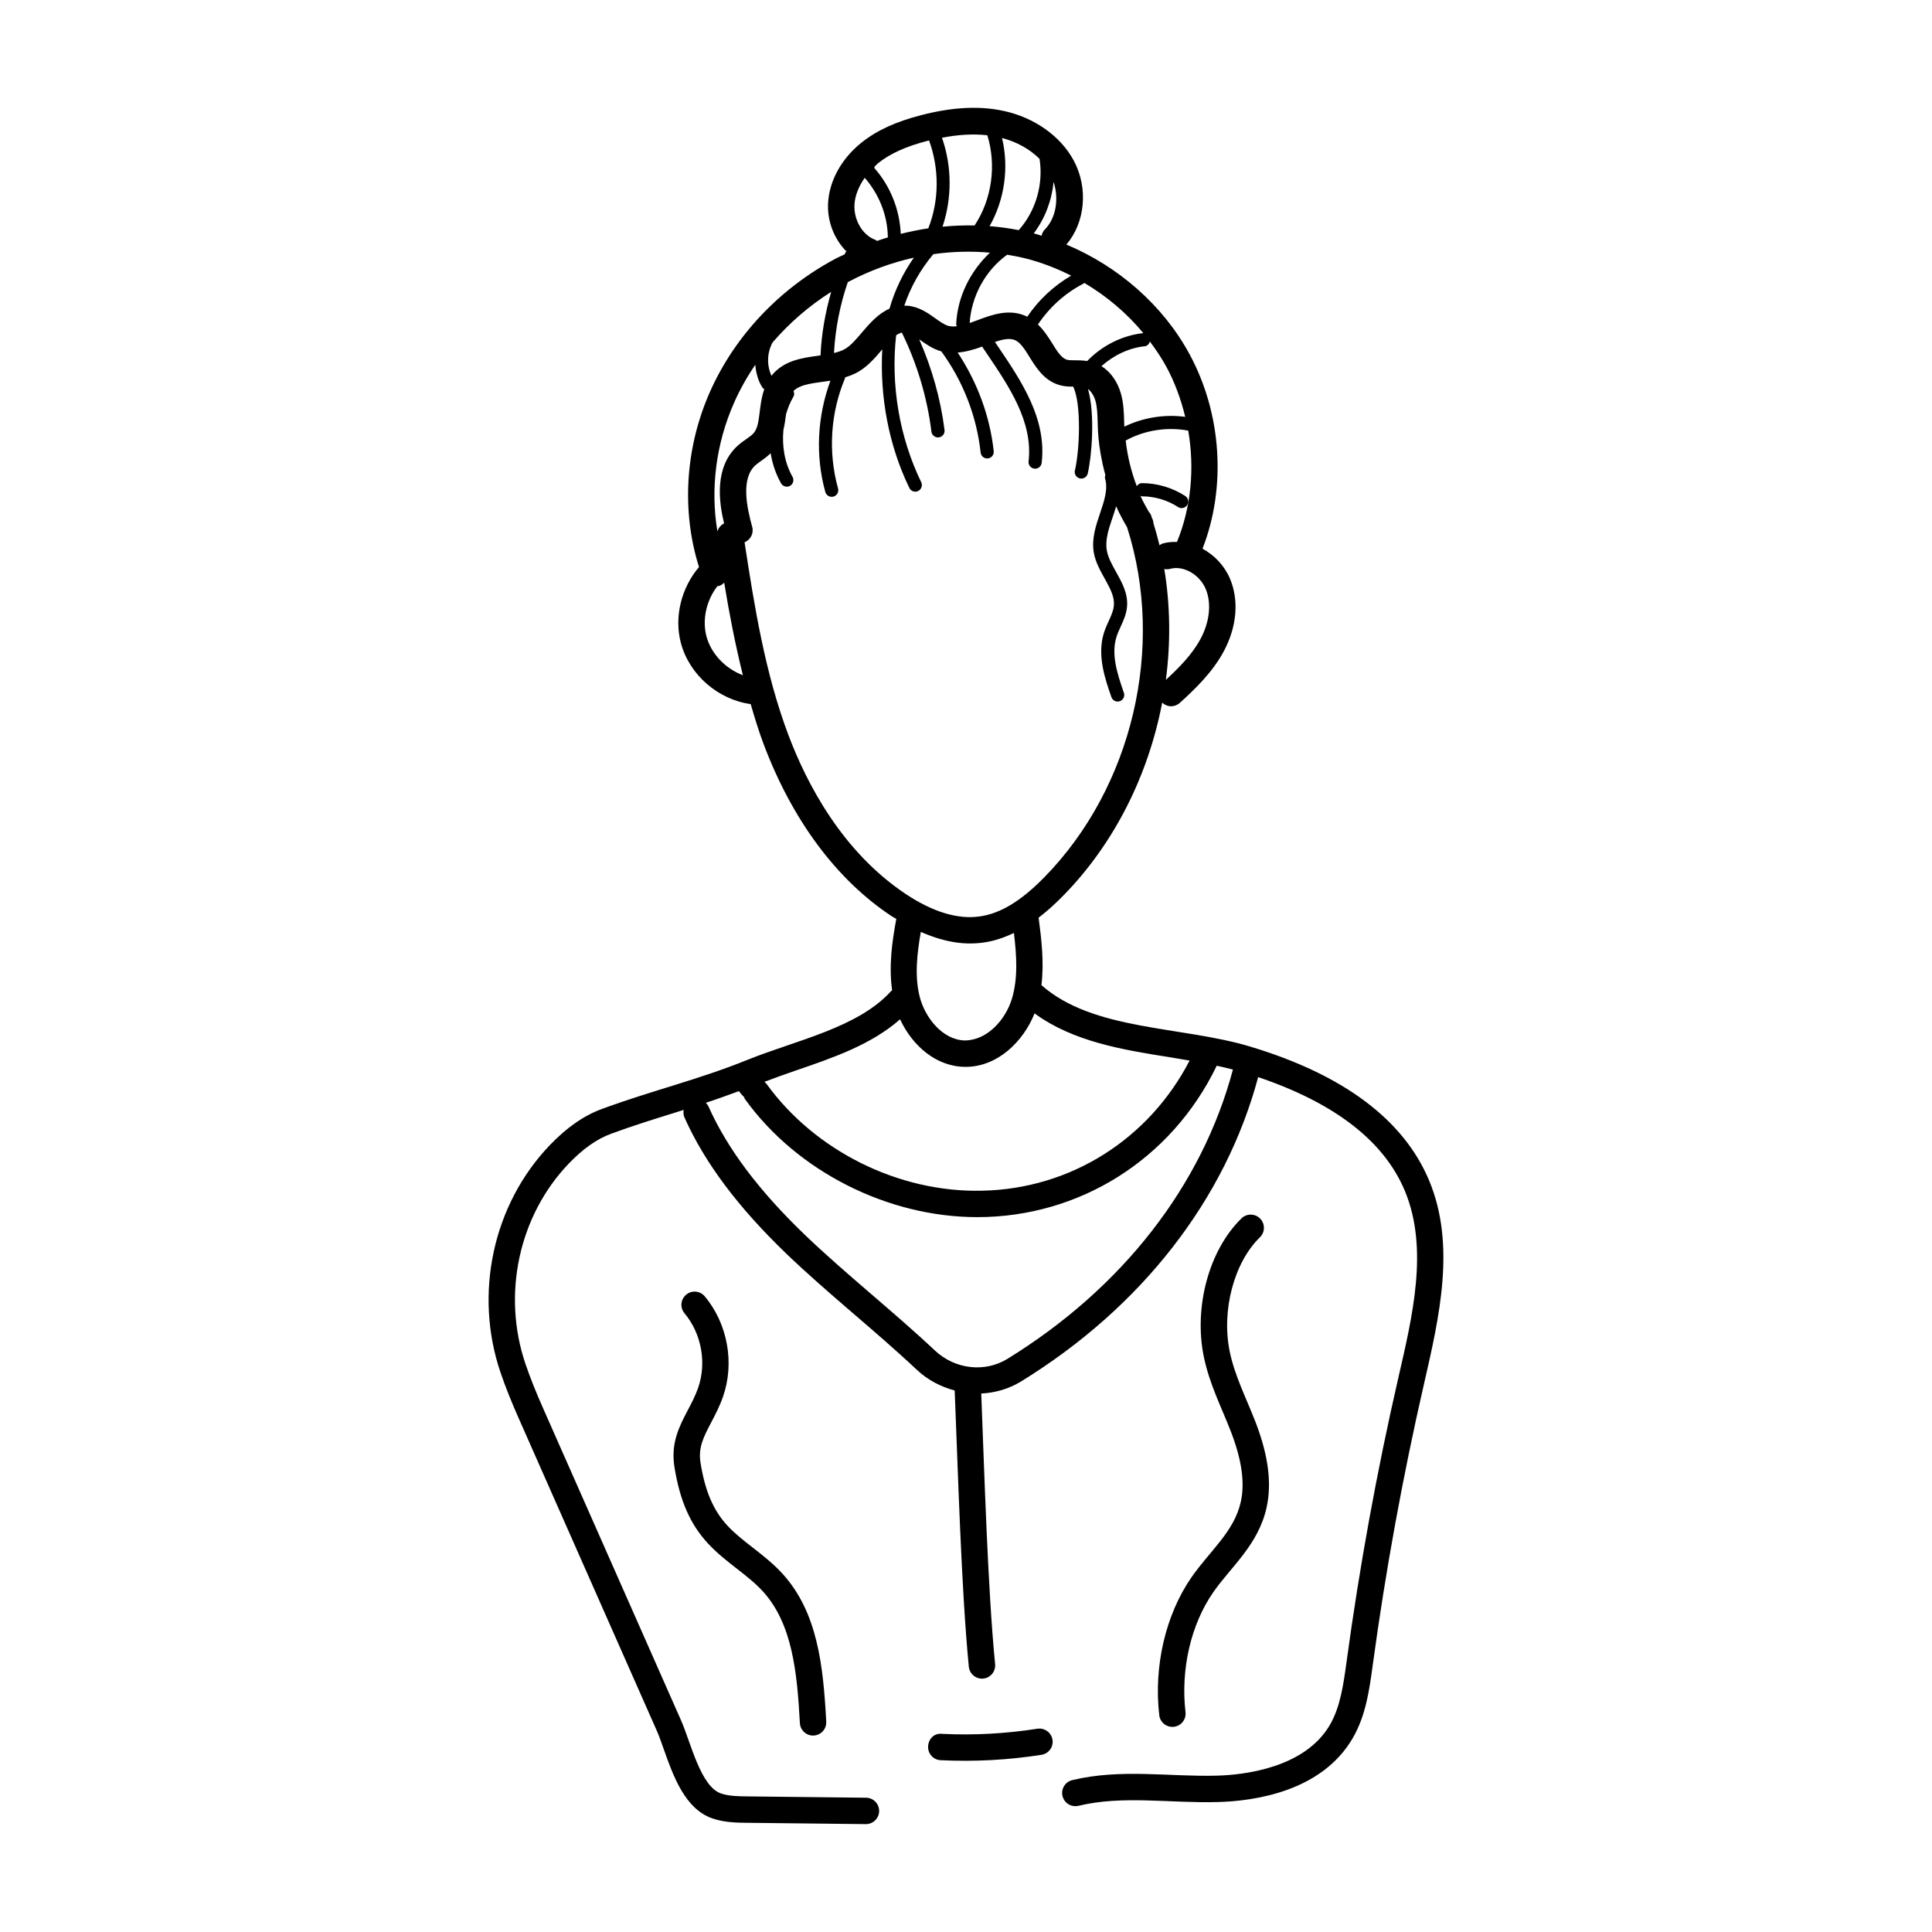 <?xml version="1.0" encoding="UTF-8"?>
<!-- Uploaded to: ICON Repo, www.iconrepo.com, Generator: ICON Repo Mixer Tools -->
<svg fill="#000000" width="800px" height="800px" version="1.1" viewBox="144 144 512 512" xmlns="http://www.w3.org/2000/svg">
 <g>
  <path d="m281.68 520.36 36.379 82.301c0.613 1.395 1.211 3.082 1.844 4.894 2.508 7.078 5.625 15.902 12.961 18.367 3.199 1.078 6.465 1.113 9.336 1.141 1.469 0.016 0.566 0.008 31.281 0.348 1.914 0 3.477-1.539 3.5-3.457 0.02-1.934-1.531-3.519-3.457-3.539l-31.25-0.348c-2.473-0.027-5.031-0.047-7.184-0.773-5.461-1.844-8.012-13.547-10.641-19.461l-36.379-82.301c-2.043-4.613-3.559-8.41-4.777-11.957-6.328-18.496-1.824-39.406 11.473-53.254 3.75-3.902 7.406-6.477 11.18-7.863 5.836-2.152 11.398-3.875 16.918-5.59 0.758-0.234 1.555-0.5 2.32-0.738-0.109 0.656-0.098 1.336 0.195 1.988 5.344 11.973 14.188 23.793 27.027 36.141 11.062 10.613 23.516 20.355 34.543 30.738 2.914 2.738 6.398 4.519 10.051 5.496 0.84 20.109 1.719 52.422 3.746 73.211 0.176 1.805 1.703 3.156 3.477 3.156 2.121 0 3.684-1.828 3.492-3.84-1.965-20.016-2.859-51.262-3.676-71.723 3.672-0.18 7.309-1.207 10.566-3.207 31.98-19.68 54.141-48.258 62.82-80.641 20.258 6.844 33.395 16.953 38.887 30.18 6.352 15.305 1.996 33.227-1.758 49.574-5.672 24.715-10.27 49.938-13.707 75.223-0.801 5.828-1.621 11.855-4.379 16.633-6.738 11.637-23.164 13.316-29.918 13.504-12.578 0.355-25.496-1.918-38.391 1.188-1.879 0.449-3.035 2.344-2.582 4.223 0.438 1.801 2.231 3.031 4.223 2.582 11.75-2.832 24.109-0.648 36.941-0.996 9.84-0.266 27.578-2.828 35.781-16.996 3.449-5.973 4.367-12.691 5.289-19.449 3.375-24.824 7.941-49.836 13.562-74.348 4.082-17.781 8.465-36.801 1.402-53.82-6.711-16.152-22.668-28.125-47.422-35.582-18.215-5.496-41.621-4.129-55.359-16.297 0.742-6.129-0.012-12.273-0.75-17.871 2.566-1.957 4.781-4.055 6.582-5.894 13.582-13.883 22.52-31.996 26.164-51.098 0.664 0.605 1.488 0.961 2.336 0.961 0.84 0 1.68-0.301 2.359-0.91 4.074-3.703 8.664-8.125 11.637-13.668 3.473-6.484 4.066-13.504 1.633-19.242-1.469-3.469-4.141-6.231-7.277-7.934 6.344-16.238 5.117-35.809-3.473-51.613-7-12.895-18.832-23.227-32.602-28.984 4.965-5.805 5.867-14.91 1.98-22.211-3.465-6.492-10.406-11.434-18.578-13.203-6.449-1.406-13.598-1.023-21.887 1.113-6.738 1.742-11.738 4.039-15.75 7.231-5.344 4.258-8.598 10.113-8.918 16.078-0.262 4.879 1.664 9.586 4.871 12.828-0.078 0.102-0.215 0.129-0.27 0.25-0.074 0.164-0.129 0.336-0.203 0.5-0.738 0.359-1.496 0.668-2.223 1.051-14.98 7.934-26.867 20.5-33.477 35.383-6.594 14.883-7.566 31.609-2.906 46.438-4.633 5.449-6.644 13.125-4.809 20.09 2.219 8.465 9.871 15.043 18.508 16.23 1.039 3.531 2.09 7.059 3.394 10.516 7.586 20.172 19.289 35.945 33.852 45.621 0.453 0.301 0.895 0.508 1.344 0.793-1.113 5.949-2.016 12.422-1.113 18.914-0.062 0.059-0.145 0.086-0.203 0.152-8.84 9.812-25.16 13.043-38.234 18.32-12.988 5.254-25.008 8.023-38.453 12.969-4.789 1.762-9.309 4.898-13.805 9.582-15.094 15.723-20.219 39.414-13.043 60.371 1.277 3.75 2.871 7.727 4.996 12.531zm129.27-16.23c-5.992 3.668-13.887 2.762-19.195-2.234-11.199-10.531-23.664-20.297-34.496-30.688-12.172-11.707-20.508-22.809-25.488-33.949-0.176-0.391-0.434-0.715-0.715-1.008 2.875-0.938 5.812-2.004 8.777-3.094 0.387 0.574 0.824 1.086 1.32 1.52 0.094 0.199 0.141 0.414 0.273 0.598 13.762 19.121 37.789 31.277 61.57 31.277 26.863 0 51.367-15.082 63.457-40.125 1.457 0.309 2.883 0.656 4.285 1.023-8.18 30.727-29.285 57.91-59.789 76.68zm51.219-190.84c-2.242 4.172-5.711 7.66-9.199 10.875 1.273-9.766 1.184-19.688-0.422-29.371 0.508 0.094 1.035 0.102 1.574-0.047 3.445-0.957 7.762 1.457 9.402 5.336 1.574 3.731 1.07 8.668-1.355 13.207zm-9.938-25.285c-0.359 0.102-0.664 0.293-0.957 0.492-0.461-1.953-1-3.887-1.59-5.805-0.035-0.516-0.16-1.023-0.434-1.496-0.043-0.133-0.07-0.266-0.117-0.398-0.16-0.484-0.422-0.898-0.746-1.254-0.773-1.371-1.543-2.742-2.18-4.176 0.145 0.039 0.246 0.168 0.402 0.168h0.035c3.356 0 6.746 1.004 9.539 2.828 0.777 0.523 1.879 0.32 2.418-0.504 0.531-0.805 0.301-1.895-0.504-2.418-3.363-2.195-7.43-3.402-11.453-3.402h-0.035c-0.598 0-1.043 0.348-1.355 0.801-1.484-3.891-2.469-7.945-2.938-12.094 5.012-2.754 10.977-3.668 16.574-2.629 1.73 10.008 0.758 20.379-2.981 29.496-1.238-0.027-2.477 0.055-3.68 0.391zm5.863-33.539c-5.512-0.723-11.152 0.188-16.141 2.598l-0.043-1.316c-0.062-2.418-0.137-4.914-0.867-7.484-0.914-3.191-2.762-5.738-5.141-7.238 3.203-2.848 7.211-4.816 11.473-5.269 0.707-0.074 1.148-0.613 1.355-1.242 1.586 2.121 3.078 4.309 4.336 6.629 2.277 4.195 3.91 8.703 5.027 13.324zm-11.105-22.188c-5.613 0.605-10.957 3.332-14.871 7.398-1.086-0.16-2.129-0.203-3.043-0.199-0.875 0-1.723 0.02-2.309-0.145-1.488-0.418-2.633-2.254-3.941-4.379-1.039-1.672-2.207-3.457-3.762-4.957 3.047-4.562 7.191-8.324 12.09-10.84 0.086-0.043 0.094-0.145 0.168-0.199 5.965 3.519 11.297 8.039 15.668 13.32zm-44.039-3.394c-0.668 0.254-1.328 0.5-1.977 0.723 0.434-7.051 4.152-13.938 9.883-18.066 0.012-0.012 0.012-0.031 0.023-0.039 1.625 0.27 3.246 0.562 4.832 0.965 4.219 1.059 8.289 2.629 12.156 4.586-4.644 2.723-8.621 6.422-11.625 10.879-0.004 0-0.008-0.004-0.012-0.008-4.66-2.269-9.242-0.555-13.281 0.961zm-7.613 1.484c-1.086-0.312-2.25-1.141-3.477-2.016-2.035-1.449-4.332-3.082-7.43-3.336-0.273-0.027-0.523 0.008-0.789 0.004 1.688-5.004 4.297-9.629 7.703-13.66 5.016-0.723 10.055-0.84 15.004-0.402-5.231 4.906-8.664 11.828-8.949 18.984-0.008 0.195 0.137 0.328 0.188 0.508-0.797 0.094-1.566 0.113-2.25-0.082zm-30.324 7.18c0.34-6.336 1.574-12.703 3.656-18.758 0.082-0.043 0.16-0.098 0.242-0.141 5.488-2.906 11.32-5.039 17.27-6.367-2.891 4.109-5.07 8.684-6.465 13.527-2.992 1.309-5.297 3.949-7.219 6.211-1.512 1.789-2.938 3.477-4.496 4.422-0.848 0.516-1.883 0.84-2.988 1.105zm55.867-32.73c-0.469 0.473-0.715 1.055-0.855 1.656-0.691-0.203-1.367-0.457-2.062-0.637 2.973-3.93 4.766-8.719 5.262-13.629 1.43 4.516 0.652 9.582-2.344 12.609zm-1.391-18.719c1.059 6.723-0.984 13.809-5.512 18.887-2.547-0.492-5.121-0.855-7.727-1.055 3.977-6.996 5.18-15.531 3.293-23.363 3.934 1.035 7.391 2.969 9.945 5.531zm-13.832-6.254c2.441 7.953 1.211 16.973-3.383 23.902-2.824-0.059-5.656 0.055-8.496 0.328 2.551-7.641 2.504-15.961-0.141-23.574 4.41-0.852 8.391-1.062 12.02-0.656zm-15.781 1.457c0.117-0.031 0.223-0.043 0.34-0.07 2.723 7.496 2.703 15.84-0.203 23.277-2.453 0.363-4.887 0.867-7.309 1.473-0.27-6.398-2.727-12.617-6.961-17.41 0.02-0.133 0.023-0.273 0.012-0.41 0.336-0.309 0.617-0.648 0.977-0.938 3.219-2.551 7.391-4.438 13.145-5.922zm-16.711 9.812c3.754 4.32 6.016 9.855 6.113 15.59 0 0.07 0.07 0.113 0.078 0.184-0.988 0.297-1.961 0.625-2.938 0.961-0.176-0.102-0.316-0.246-0.516-0.32-3.328-1.238-5.68-5.242-5.461-9.312 0.133-2.41 1.148-4.859 2.723-7.102zm-8.891 30.234c-1.566 5.477-2.578 11.117-2.824 16.746 0 0.031 0.027 0.047 0.027 0.078-0.23 0.031-0.434 0.074-0.664 0.105-4.301 0.57-9.152 1.262-12.371 5.305-1.277-2.801-1.18-6.125 0.301-8.832 4.434-5.141 9.645-9.688 15.531-13.402zm-25.723 29.34c1.551-3.496 3.441-6.844 5.606-10.02 0.18 2.125 0.723 4.223 1.883 6.023 0.129 0.199 0.312 0.332 0.496 0.457-1.641 4.731-0.879 9.426-2.84 11.664-0.449 0.52-1.168 1.02-1.926 1.551-0.785 0.547-1.57 1.105-2.269 1.742-6.297 5.695-4.957 15.039-3.617 20.602-0.863 0.449-1.504 1.207-1.762 2.133-1.887-11.242-0.406-23.242 4.43-34.152zm-7.344 61.91c-1.176-4.473 0.043-9.543 2.891-13.246 0.188-0.035 0.375-0.031 0.559-0.102 0.5-0.184 0.914-0.488 1.262-0.844 1.332 8.188 2.934 16.395 4.953 24.531-4.578-1.703-8.434-5.644-9.664-10.34zm21.68 26.062c-6.121-16.293-8.953-33.848-11.566-50.941 1.582-0.68 2.496-2.391 2.019-4.094-1.484-5.336-3.008-12.84 0.855-16.332 0.492-0.445 1.039-0.812 1.578-1.195 0.789-0.547 1.637-1.203 2.457-1.977 0.465 2.781 1.355 5.496 2.766 7.973 0.32 0.566 0.91 0.883 1.516 0.883 0.293 0 0.594-0.074 0.867-0.23 0.832-0.473 1.129-1.543 0.648-2.387-2.109-3.711-2.812-8.129-2.414-12.434 0.332-1.402 0.531-2.812 0.691-4.144 0.477-1.621 1.09-3.195 1.949-4.637 0.293-0.496 0.242-1.039 0.035-1.535 1.977-1.953 5.809-2.09 9.781-2.719-3.469 9.43-4.043 19.793-1.352 29.488 0.266 0.941 1.234 1.473 2.152 1.223 0.938-0.258 1.477-1.223 1.223-2.152-2.68-9.641-2.016-20.027 1.867-29.262 0.027-0.066-0.02-0.129 0-0.195 1.262-0.383 2.508-0.852 3.676-1.559 2.516-1.527 4.457-3.82 6.172-5.848-0.668 12.562 1.699 25.422 7.18 36.727 0.301 0.621 0.922 0.984 1.57 0.984 1.281 0 2.141-1.34 1.57-2.516-5.785-11.945-8.102-25.73-6.644-38.918 0.512-0.367 1.016-0.602 1.516-0.719 4.055 8.285 6.699 17.117 7.84 26.25 0.109 0.883 0.859 1.531 1.734 1.531 0.07 0 0.145-0.008 0.219-0.012 0.957-0.121 1.641-0.996 1.516-1.953-1.043-8.309-3.34-16.355-6.703-24.023 0.062 0.043 0.117 0.074 0.184 0.121 1.578 1.129 3.367 2.398 5.598 3.039 0.02 0.004 0.039 0.004 0.059 0.008 5.758 7.867 9.371 17.137 10.43 26.832 0.094 0.895 0.855 1.559 1.734 1.559 0.062 0 0.121 0 0.191-0.012 0.957-0.102 1.652-0.965 1.543-1.926-1.02-9.355-4.375-18.285-9.551-26.125 2.269-0.184 4.438-0.832 6.473-1.586l1.074 1.59c6.117 9.027 12.445 18.359 11.242 28.824-0.117 0.957 0.574 1.824 1.539 1.934 0.07 0.008 0.137 0.012 0.199 0.012 0.883 0 1.633-0.656 1.734-1.551 1.352-11.746-5.344-21.629-11.816-31.188l-0.57-0.844c2.356-0.789 4.066-1.086 5.461-0.418 1.406 0.695 2.535 2.516 3.723 4.434 1.734 2.801 3.894 6.285 8 7.434 1.266 0.359 2.438 0.383 3.547 0.387 2.223 4.574 1.719 16.906 0.457 22.215-0.227 0.938 0.355 1.879 1.297 2.106 0.891 0.223 1.875-0.324 2.106-1.297 1.012-4.242 2.031-15.539 0.066-22.398 0.93 0.691 1.633 1.945 1.969 3.102 0.484 1.723 0.539 3.684 0.602 5.754 0.066 0.699-0.152 5.871 2.031 13.957-0.062 0.277-0.176 0.547-0.09 0.836 1.703 5.742-4.168 12.371-2.992 19.59 0.906 5.492 5.738 9.68 5.344 14.16-0.203 2.25-1.77 4.516-2.602 7.102-1.953 6 0.301 12.449 1.949 17.16 0.254 0.723 0.93 1.176 1.652 1.176 1.203 0 2.047-1.188 1.652-2.324-1.926-5.5-3.394-10.414-1.926-14.93 0.281-0.875 0.668-1.715 1.051-2.555 0.75-1.648 1.531-3.34 1.707-5.309 0.309-3.484-1.32-6.394-2.891-9.219-1.113-1.988-2.16-3.867-2.481-5.82-0.449-2.746 0.512-5.602 1.539-8.625 0.332-0.98 0.656-1.969 0.945-2.969 0.852 1.91 1.844 3.754 2.906 5.566 10.148 31.73 1.422 68.871-21.879 92.688-6.164 6.301-11.582 9.613-17.043 10.414-5.844 0.895-12.52-1.129-19.727-5.91-16.82-11.203-26.23-29.168-31.156-42.27zm51.926 55.098c2.836-0.422 5.449-1.348 7.883-2.516 0.699 5.797 1.141 11.973-0.543 17.473-1.66 5.434-6.422 10.961-12.445 11.016-5.953-0.117-10.633-6.121-12.012-11.707-1.355-5.441-0.656-11.422 0.328-17.059 6.844 3 12.098 3.469 16.789 2.793zm-49.949 33.949c9.891-3.379 20.062-6.871 27.664-13.586 3.25 6.996 9.574 12.609 17.367 12.609 8.551 0 15.359-6.832 18.273-14.176 10.258 7.527 23.414 9.664 36.203 11.684 1.68 0.266 3.258 0.555 4.887 0.824-10.781 20.789-31.438 33.961-54.871 34.484-22.297 0.566-44.52-10.641-57.285-28.352-0.145-0.203-0.348-0.328-0.527-0.492 2.691-1.031 5.438-2.023 8.289-2.996z"/>
  <path d="m393.62 603.49c-2.125-0.238-3.566 1.395-3.664 3.32-0.094 1.934 1.395 3.574 3.32 3.664 9.062 0.441 18.02-0.066 26.727-1.43 1.914-0.301 3.219-2.09 2.918-3.996-0.301-1.922-2.133-3.199-3.996-2.918-8.352 1.312-16.887 1.777-25.305 1.359z"/>
  <path d="m326.3 517.66c-2.25 4.293-4.578 8.719-3.574 15.055 1.43 8.957 4.176 15.23 8.918 20.344 2.352 2.543 5.023 4.621 7.606 6.637 2.551 1.996 4.961 3.875 6.969 6.09 7.734 8.535 9.035 21.355 9.758 34.844 0.094 1.867 1.641 3.312 3.492 3.312 0.062 0 0.121 0 0.184-0.008 1.934-0.102 3.41-1.75 3.309-3.684-0.793-14.801-2.277-28.934-11.562-39.168-2.414-2.656-5.172-4.816-7.844-6.902-2.473-1.926-4.812-3.75-6.785-5.875-3.738-4.039-5.938-9.176-7.129-16.68-0.641-4.047 0.828-6.84 2.856-10.707 1.039-1.977 2.215-4.215 3.109-6.793 3.121-8.918 1.215-19.352-4.844-26.582-1.242-1.488-3.449-1.68-4.926-0.43-1.484 1.238-1.676 3.445-0.43 4.926 4.504 5.379 5.918 13.141 3.602 19.777-0.73 2.086-1.734 4-2.707 5.844z"/>
  <path d="m459.77 561.98c-6.859 9.887-10.059 23.555-8.555 36.57 0.219 1.84 1.848 3.277 3.883 3.074 1.922-0.227 3.293-1.961 3.074-3.883-1.32-11.371 1.43-23.246 7.352-31.773 4.656-6.731 11.957-12.551 14.145-22.496 1.406-6.43 0.449-13.809-2.926-22.57-2.484-6.41-5.547-12.328-6.859-18.758-2.227-10.844 1.141-23.566 8.008-30.25 1.387-1.348 1.414-3.566 0.07-4.949-1.359-1.387-3.574-1.414-4.949-0.07-8.59 8.363-12.695 23.445-9.992 36.676 1.527 7.391 4.836 13.723 7.188 19.863 2.871 7.441 3.731 13.508 2.625 18.551-1.734 7.918-8.176 12.98-13.062 20.016z"/>
 </g>
</svg>